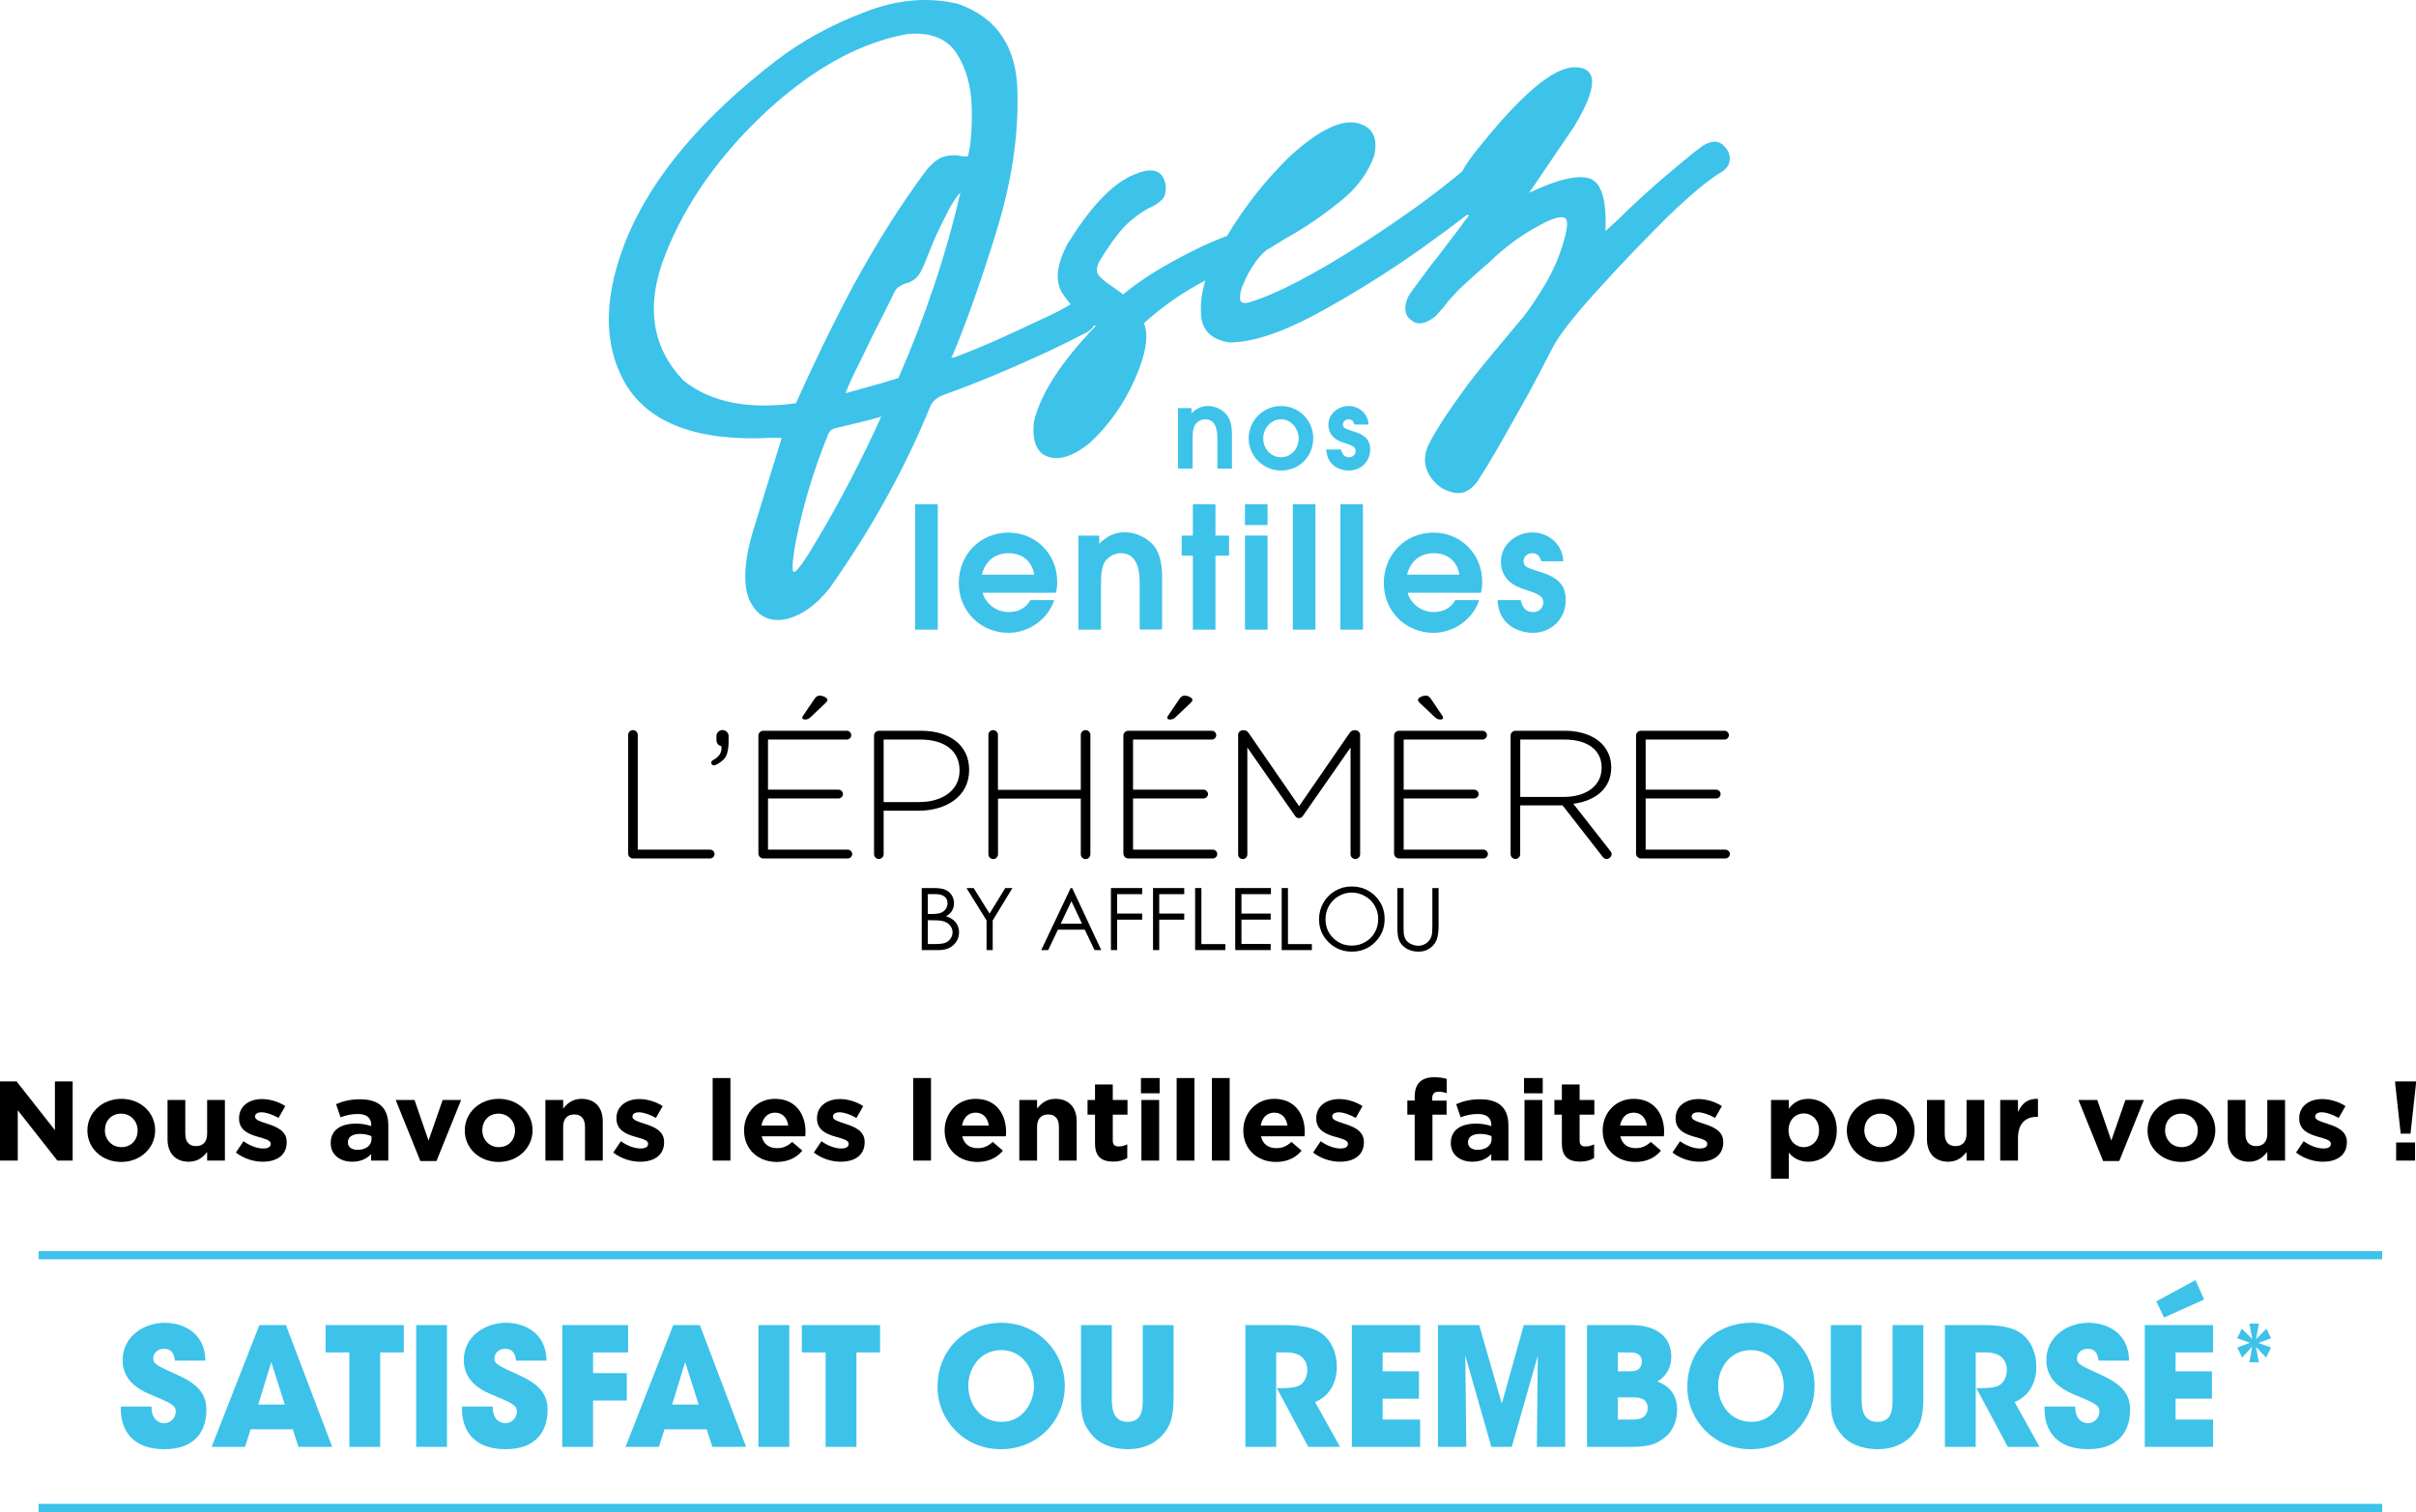 <svg width="500" height="313" viewBox="0 0 500 313" fill="none" xmlns="http://www.w3.org/2000/svg">
<path d="M189.396 130.345V104.397H194.076V130.345H189.396Z" fill="#3DC2EA"/>
<path d="M218.532 122.702H203.361C203.471 123.212 203.727 123.685 203.983 124.122C205.043 125.723 206.798 126.706 208.735 126.706C210.636 126.706 212.281 125.941 213.232 124.231H218.167C216.887 128.198 212.903 131 208.735 131C202.886 131 198.426 126.487 198.426 120.701C198.426 114.878 202.776 110.256 208.699 110.256C214.402 110.256 218.788 114.732 218.788 120.373C218.825 121.138 218.715 121.938 218.532 122.702ZM208.735 114.514C205.884 114.514 203.873 116.188 203.215 118.954H214.036C213.561 116.152 211.587 114.514 208.735 114.514Z" fill="#3DC2EA"/>
<path d="M235.861 130.345V120.737C235.861 118.044 235.385 114.514 231.912 114.514C230.669 114.514 229.427 115.206 228.695 116.225C227.855 117.462 227.855 119.646 227.855 121.101V130.345H223.175V110.875H227.489V112.549C229.024 111.057 230.596 110.183 232.826 110.183C234.983 110.183 237.323 111.239 238.712 112.876C240.211 114.696 240.503 117.207 240.503 119.5V130.309H235.861V130.345Z" fill="#3DC2EA"/>
<path d="M251.544 115.024V130.345H246.865V115.024H244.561V110.875H246.865V104.397H251.544V110.875H254.359V115.024H251.544Z" fill="#3DC2EA"/>
<path d="M257.649 108.691V104.397H262.328V108.691H257.649ZM257.649 130.345V110.875H262.328V130.345H257.649Z" fill="#3DC2EA"/>
<path d="M267.555 130.345V104.397H272.234V130.345H267.555Z" fill="#3DC2EA"/>
<path d="M277.389 130.345V104.397H282.069V130.345H277.389Z" fill="#3DC2EA"/>
<path d="M306.488 122.702H291.317C291.427 123.212 291.683 123.685 291.939 124.122C292.999 125.723 294.754 126.706 296.691 126.706C298.592 126.706 300.237 125.941 301.188 124.231H306.123C304.843 128.198 300.859 131 296.691 131C290.842 131 286.382 126.487 286.382 120.701C286.382 114.878 290.732 110.256 296.655 110.256C302.357 110.256 306.744 114.732 306.744 120.373C306.781 121.138 306.671 121.938 306.488 122.702ZM296.728 114.514C293.876 114.514 291.866 116.188 291.208 118.954H302.028C301.553 116.152 299.579 114.514 296.728 114.514Z" fill="#3DC2EA"/>
<path d="M317.237 131C315.044 131 312.777 130.163 311.388 128.452C310.364 127.142 310.035 125.869 309.926 124.231H314.715C315.044 125.65 315.665 126.706 317.274 126.706C318.407 126.706 319.394 125.941 319.394 124.74C319.394 124.377 319.321 124.049 319.102 123.721C318.48 122.848 315.958 122.193 314.971 121.829C312.375 120.919 310.62 119.136 310.62 116.261C310.62 112.731 313.764 110.22 317.164 110.22C320.564 110.22 323.415 112.767 323.525 116.188H318.955C318.736 115.169 318.151 114.514 317.091 114.514C316.104 114.514 315.3 115.206 315.3 116.188C315.3 117.207 316.104 117.498 316.908 117.789C317.456 118.008 318.041 118.19 318.59 118.335C321.624 119.282 324.037 120.555 324.037 124.158C324.073 128.052 321.112 131 317.237 131Z" fill="#3DC2EA"/>
<path d="M356.426 29.865C355.366 29.064 354.086 29.137 352.368 30.192C350.138 31.794 347.433 34.159 344.07 36.962C340.743 39.873 337.818 42.493 335.259 45.077L332.262 47.843C332.518 41.256 331.421 37.689 328.825 36.889C326.157 36.197 322.062 37.253 316.469 39.909L325.755 26.226C330.617 18.183 330.726 14.107 326.12 13.925C321.514 13.743 314.532 19.748 305.063 31.794C304.04 33.104 303.235 34.305 302.614 35.469C297.13 40.091 290.331 45.004 282.288 50.208C271.869 56.905 263.9 61.053 258.16 62.691C257.137 62.837 256.625 62.545 256.625 61.745C256.625 60.799 256.808 59.743 257.466 58.469C257.978 57.123 258.745 55.849 259.623 54.539C260.39 53.375 261.304 52.428 262.145 51.737C263.571 50.973 265.07 49.917 266.678 49.007C270.261 47.006 273.697 44.64 277.17 41.838C280.643 39.145 283.019 36.015 284.372 32.303C285.249 28.555 284.116 26.262 280.826 25.461C277.572 24.733 272.929 26.917 267.007 32.303C261.889 37.253 257.539 42.821 253.956 48.825C251.617 49.699 249.24 50.718 246.901 51.919C240.759 54.976 235.934 57.996 232.461 60.944L230.121 59.27C228.549 58.215 227.635 57.414 227.196 56.759C226.867 55.995 226.94 55.049 227.708 53.775C230.011 50.063 231.985 47.443 233.74 45.914C235.531 44.386 237.03 43.367 238.346 42.821C239.333 42.348 240.065 41.765 240.576 41.219C241.088 40.673 241.307 39.727 241.271 38.563C240.759 35.033 238.346 34.414 234.069 36.416C229.792 38.417 225.405 43.221 220.835 50.645C218.642 54.94 218.276 58.251 219.921 60.799C220.433 61.563 220.982 62.291 221.567 62.982C221.567 62.982 221.53 62.982 221.53 63.019C219.812 64.074 217.947 65.02 215.973 65.894C209.064 69.205 203.105 71.898 197.987 73.791C197.877 73.936 197.658 73.936 197.439 73.973C197.219 74.009 197.11 74.009 196.854 74.046L197.146 73.536C199.778 67.313 202.74 59.088 205.957 48.716C209.283 38.199 210.819 28.3 210.563 19.02C210.417 9.703 206.286 3.626 198.243 0.787C192.065 -0.669 185.558 -0.123 178.795 2.57C171.995 5.154 166.036 8.43 160.735 12.469C145.674 24.042 135.511 35.979 130.1 48.389C124.836 60.799 124.653 71.207 129.479 79.504C134.378 87.693 144.541 91.514 160.114 90.604C160.479 90.677 160.808 90.604 161.174 90.677C161.393 90.641 161.649 90.604 161.759 90.713L156.056 109.237C153.716 116.698 153.753 121.938 155.435 124.85C157.007 127.761 159.529 128.817 162.709 128.162C166 127.361 168.961 125.177 171.666 121.793C180.367 109.492 187.276 96.973 192.504 84.199C192.942 83.071 193.856 82.27 195.428 81.688C202.008 79.359 209.43 76.229 217.362 72.553C219.775 71.389 222.078 70.261 224.272 69.133C225.332 68.659 226.063 68.041 226.465 67.313C226.575 67.386 226.648 67.459 226.758 67.495C219.483 75.028 215.279 81.688 213.963 87.365C213.561 91.259 214.511 93.698 216.851 94.535C219.3 95.372 222.115 94.389 225.369 91.842C229.426 88.13 232.534 83.726 234.873 78.486C237.176 73.245 237.798 69.424 236.738 66.913C240.686 63.346 244.927 60.398 249.46 58.069C248.765 60.253 248.436 62.436 248.546 64.693C248.582 68.186 250.52 70.261 254.358 70.879C258.818 70.952 264.777 69.06 272.198 65.129C279.693 61.053 287.041 56.504 294.169 51.446C297.788 48.862 300.969 46.496 303.674 44.422C303.784 44.495 303.893 44.568 304.003 44.64C303.711 45.041 303.089 45.696 302.431 46.715L298.264 52.21C296.582 54.321 295.083 56.286 293.804 58.069C292.524 59.78 291.647 60.944 291.354 61.563C290.477 63.674 290.696 65.275 292.012 66.258C293.328 67.349 294.937 67.131 296.948 65.566C297.569 65.02 298.154 64.22 298.775 63.565C299.287 62.909 299.945 62 300.896 61.053C301.81 59.998 303.162 58.761 305.027 57.087C306.05 56.14 307.11 55.267 308.061 54.43C311.57 51.009 315.19 48.425 318.882 46.496C321.477 45.077 323.086 44.749 323.854 45.113C324.621 45.587 324.402 47.37 323.451 50.536C322.501 53.702 321.148 56.577 319.54 59.27C317.931 61.963 316.469 64.001 315.372 65.457C315.116 65.784 314.824 66.112 314.568 66.403C310.839 70.952 307.11 75.21 303.93 79.395C299.909 84.854 296.984 89.221 295.449 92.497C294.571 94.717 294.754 96.682 295.961 98.611C297.167 100.43 298.702 101.486 300.64 101.922C302.577 102.468 304.369 101.631 305.831 99.557C307.549 96.864 309.56 93.552 311.899 89.367C314.239 85.291 316.506 81.215 318.589 77.248C319.869 74.81 320.929 72.626 321.916 70.916C323.634 68.114 326.815 64.183 331.275 59.343C335.735 54.394 340.341 49.663 345.057 44.931C349.919 40.273 353.684 37.071 356.609 35.397C357.559 34.669 358.035 33.795 357.998 32.74C357.961 31.648 357.34 30.666 356.426 29.865ZM141.579 78.886C134.853 72.008 133.5 63.201 137.741 52.574C141.982 41.838 149.037 31.976 158.652 23.023C168.412 14.07 178.1 8.757 187.824 7.047C192.577 6.61 196.05 7.993 198.024 11.123C199.998 14.216 200.985 17.928 201.095 22.113C201.204 26.189 200.985 29.719 200.327 32.376C199.998 32.412 199.632 32.376 199.047 32.34C198.207 32.121 197.11 32.012 195.757 32.34C194.478 32.522 193.125 33.541 191.699 35.251C186.289 42.53 181.317 50.463 176.638 59.052C171.995 67.75 168.12 75.902 164.72 83.471C154.959 84.818 147.246 83.326 141.579 78.886ZM168.997 111.93C166.548 116.116 164.976 118.226 164.391 118.408C163.843 118.59 163.879 116.479 164.757 111.821C166.219 104.615 168.339 97.446 171.3 90.131V90.022L171.776 89.258C171.958 89.003 172.287 88.821 172.872 88.639C175.139 88.093 177.515 87.511 180.001 86.929L182.377 86.237C178.429 94.971 174.006 103.524 168.997 111.93ZM185.923 78.267C184.68 78.668 183.547 78.959 182.45 79.323L174.993 81.397C175.504 79.941 176.565 77.685 178.21 74.409C179.745 71.171 181.281 68.041 182.852 65.02L185.046 60.617C185.302 59.998 185.704 59.489 186.143 59.307C186.581 59.015 187.02 58.834 187.459 58.651C188.044 58.579 188.811 58.215 189.433 57.669C190.164 57.087 190.822 55.958 191.517 54.102L193.344 49.626C194.222 47.624 195.245 45.623 196.232 43.621C197.256 41.729 198.133 40.455 198.755 39.873C195.794 52.719 191.517 65.493 185.923 78.267Z" fill="#3DC2EA"/>
<path d="M254.959 96.998V90.05C254.959 88.584 254.778 86.96 253.804 85.787C252.921 84.727 251.404 84.05 250.022 84.05C248.573 84.05 247.577 84.592 246.58 85.561V84.479H243.795V96.998H246.807V91.043C246.807 90.118 246.807 88.697 247.35 87.908C247.803 87.253 248.618 86.802 249.411 86.802C251.653 86.802 251.947 89.081 251.947 90.817V96.998H254.959Z" fill="#3DC2EA"/>
<path d="M271.776 90.705C271.776 87.028 268.832 84.05 265.118 84.05C261.404 84.05 258.415 87.073 258.415 90.75C258.415 94.404 261.449 97.404 265.118 97.404C268.923 97.404 271.776 94.494 271.776 90.705ZM268.764 90.772C268.764 92.825 267.247 94.652 265.118 94.652C262.944 94.652 261.427 92.848 261.427 90.75C261.427 88.72 262.989 86.802 265.118 86.802C267.247 86.802 268.764 88.765 268.764 90.772Z" fill="#3DC2EA"/>
<path d="M283.566 93.028C283.566 90.705 282.004 89.893 280.056 89.284C279.694 89.171 279.332 89.058 278.969 88.923C278.448 88.72 277.927 88.539 277.927 87.885C277.927 87.253 278.448 86.802 279.082 86.802C279.762 86.802 280.147 87.231 280.283 87.885H283.227C283.136 85.697 281.324 84.05 279.128 84.05C276.931 84.05 274.916 85.652 274.916 87.93C274.916 89.78 276.048 90.93 277.724 91.517C278.358 91.742 279.966 92.171 280.373 92.735C280.509 92.938 280.554 93.163 280.554 93.389C280.554 94.156 279.92 94.652 279.196 94.652C278.154 94.652 277.746 93.953 277.543 93.051H274.463C274.553 94.088 274.757 94.923 275.414 95.758C276.297 96.863 277.769 97.404 279.173 97.404C281.664 97.404 283.566 95.51 283.566 93.028Z" fill="#3DC2EA"/>
<path d="M0 240.254H3.675V229.836L11.871 240.254H15.038V223.866H11.363V233.957L3.433 223.866H0V240.254Z" fill="black"/>
<path d="M25.073 240.535C29.11 240.535 32.108 237.609 32.108 234.003V233.957C32.108 230.351 29.134 227.472 25.121 227.472C21.083 227.472 18.085 230.398 18.085 234.003V234.05C18.085 237.656 21.059 240.535 25.073 240.535ZM25.121 237.468C23.09 237.468 21.712 235.853 21.712 234.003V233.957C21.712 232.107 22.969 230.538 25.073 230.538C27.104 230.538 28.482 232.154 28.482 234.003V234.05C28.482 235.9 27.224 237.468 25.121 237.468Z" fill="black"/>
<path d="M39.073 240.488C40.934 240.488 42.022 239.528 42.869 238.475V240.254H46.544V227.706H42.869V234.706C42.869 236.391 41.974 237.258 40.572 237.258C39.169 237.258 38.347 236.391 38.347 234.706V227.706H34.672V235.829C34.672 238.709 36.292 240.488 39.073 240.488Z" fill="black"/>
<path d="M54.378 240.488C57.183 240.488 59.334 239.224 59.334 236.438V236.391C59.334 234.097 57.231 233.254 55.418 232.669C54.015 232.201 52.782 231.873 52.782 231.171V231.124C52.782 230.632 53.242 230.258 54.136 230.258C55.079 230.258 56.361 230.702 57.642 231.428L59.044 228.97C57.642 228.057 55.853 227.518 54.209 227.518C51.598 227.518 49.47 228.946 49.47 231.498V231.545C49.47 233.98 51.525 234.799 53.338 235.314C54.765 235.736 56.022 235.993 56.022 236.766V236.813C56.022 237.375 55.538 237.749 54.475 237.749C53.266 237.749 51.791 237.234 50.389 236.251L48.817 238.592C50.534 239.903 52.565 240.488 54.378 240.488Z" fill="black"/>
<path d="M72.892 240.488C74.681 240.488 75.914 239.856 76.809 238.896V240.254H80.363V232.973C80.363 231.288 79.927 229.906 78.96 228.97C78.042 228.08 76.591 227.565 74.584 227.565C72.384 227.565 70.982 227.963 69.555 228.572L70.474 231.288C71.659 230.866 72.65 230.609 74.052 230.609C75.89 230.609 76.833 231.428 76.833 232.903V233.114C75.914 232.809 74.971 232.599 73.666 232.599C70.595 232.599 68.443 233.863 68.443 236.602V236.649C68.443 239.13 70.45 240.488 72.892 240.488ZM74.004 238.03C72.819 238.03 71.997 237.468 71.997 236.508V236.462C71.997 235.338 72.964 234.729 74.536 234.729C75.43 234.729 76.252 234.916 76.881 235.197V235.829C76.881 237.117 75.721 238.03 74.004 238.03Z" fill="black"/>
<path d="M86.994 240.348H90.33L95.431 227.706H91.611L88.686 236.11L85.785 227.706H81.892L86.994 240.348Z" fill="black"/>
<path d="M103.176 240.535C107.214 240.535 110.212 237.609 110.212 234.003V233.957C110.212 230.351 107.238 227.472 103.225 227.472C99.187 227.472 96.189 230.398 96.189 234.003V234.05C96.189 237.656 99.163 240.535 103.176 240.535ZM103.225 237.468C101.194 237.468 99.816 235.853 99.816 234.003V233.957C99.816 232.107 101.073 230.538 103.176 230.538C105.207 230.538 106.585 232.154 106.585 234.003V234.05C106.585 235.9 105.328 237.468 103.225 237.468Z" fill="black"/>
<path d="M112.873 240.254H116.548V233.254C116.548 231.569 117.442 230.702 118.845 230.702C120.247 230.702 121.069 231.569 121.069 233.254V240.254H124.744V232.13C124.744 229.251 123.124 227.472 120.344 227.472C118.482 227.472 117.394 228.431 116.548 229.485V227.706H112.873V240.254Z" fill="black"/>
<path d="M132.482 240.488C135.286 240.488 137.438 239.224 137.438 236.438V236.391C137.438 234.097 135.335 233.254 133.521 232.669C132.119 232.201 130.886 231.873 130.886 231.171V231.124C130.886 230.632 131.345 230.258 132.24 230.258C133.183 230.258 134.464 230.702 135.746 231.428L137.148 228.97C135.746 228.057 133.956 227.518 132.312 227.518C129.701 227.518 127.574 228.946 127.574 231.498V231.545C127.574 233.98 129.629 234.799 131.442 235.314C132.868 235.736 134.126 235.993 134.126 236.766V236.813C134.126 237.375 133.642 237.749 132.578 237.749C131.369 237.749 129.895 237.234 128.492 236.251L126.921 238.592C128.637 239.903 130.668 240.488 132.482 240.488Z" fill="black"/>
<path d="M147.49 240.254H151.165V223.164H147.49V240.254Z" fill="black"/>
<path d="M160.757 240.535C163.102 240.535 164.843 239.645 166.052 238.194L163.949 236.391C162.933 237.304 162.039 237.679 160.806 237.679C159.161 237.679 158.001 236.836 157.638 235.221H166.656C166.681 234.893 166.705 234.565 166.705 234.284C166.705 230.726 164.722 227.472 160.395 227.472C156.623 227.472 153.988 230.421 153.988 234.003V234.05C153.988 237.89 156.865 240.535 160.757 240.535ZM157.59 232.997C157.88 231.381 158.871 230.328 160.395 230.328C161.942 230.328 162.909 231.405 163.127 232.997H157.59Z" fill="black"/>
<path d="M173.989 240.488C176.793 240.488 178.945 239.224 178.945 236.438V236.391C178.945 234.097 176.842 233.254 175.029 232.669C173.626 232.201 172.393 231.873 172.393 231.171V231.124C172.393 230.632 172.853 230.258 173.747 230.258C174.69 230.258 175.971 230.702 177.253 231.428L178.655 228.97C177.253 228.057 175.464 227.518 173.82 227.518C171.209 227.518 169.081 228.946 169.081 231.498V231.545C169.081 233.98 171.136 234.799 172.949 235.314C174.376 235.736 175.633 235.993 175.633 236.766V236.813C175.633 237.375 175.149 237.749 174.086 237.749C172.877 237.749 171.402 237.234 170 236.251L168.428 238.592C170.145 239.903 172.176 240.488 173.989 240.488Z" fill="black"/>
<path d="M188.997 240.254H192.672V223.164H188.997V240.254Z" fill="black"/>
<path d="M202.264 240.535C204.61 240.535 206.35 239.645 207.559 238.194L205.456 236.391C204.44 237.304 203.546 237.679 202.313 237.679C200.669 237.679 199.508 236.836 199.146 235.221H208.164C208.188 234.893 208.212 234.565 208.212 234.284C208.212 230.726 206.23 227.472 201.902 227.472C198.13 227.472 195.495 230.421 195.495 234.003V234.05C195.495 237.89 198.372 240.535 202.264 240.535ZM199.097 232.997C199.387 231.381 200.379 230.328 201.902 230.328C203.449 230.328 204.416 231.405 204.634 232.997H199.097Z" fill="black"/>
<path d="M210.951 240.254H214.626V233.254C214.626 231.569 215.52 230.702 216.923 230.702C218.325 230.702 219.147 231.569 219.147 233.254V240.254H222.822V232.13C222.822 229.251 221.202 227.472 218.422 227.472C216.56 227.472 215.472 228.431 214.626 229.485V227.706H210.951V240.254Z" fill="black"/>
<path d="M230.39 240.465C231.623 240.465 232.518 240.184 233.292 239.739V236.883C232.76 237.164 232.155 237.328 231.478 237.328C230.656 237.328 230.294 236.93 230.294 236.11V230.749H233.34V227.706H230.294V224.498H226.619V227.706H225.071V230.749H226.619V236.696C226.619 239.599 228.142 240.465 230.39 240.465Z" fill="black"/>
<path d="M236.121 226.324H239.99V223.164H236.121V226.324ZM236.218 240.254H239.893V227.706H236.218V240.254Z" fill="black"/>
<path d="M243.514 240.254H247.189V223.164H243.514V240.254Z" fill="black"/>
<path d="M250.809 240.254H254.484V223.164H250.809V240.254Z" fill="black"/>
<path d="M264.077 240.535C266.422 240.535 268.163 239.645 269.372 238.194L267.268 236.391C266.253 237.304 265.358 237.679 264.125 237.679C262.481 237.679 261.321 236.836 260.958 235.221H269.976C270 234.893 270.024 234.565 270.024 234.284C270.024 230.726 268.042 227.472 263.714 227.472C259.943 227.472 257.307 230.421 257.307 234.003V234.05C257.307 237.89 260.184 240.535 264.077 240.535ZM260.91 232.997C261.2 231.381 262.191 230.328 263.714 230.328C265.261 230.328 266.229 231.405 266.446 232.997H260.91Z" fill="black"/>
<path d="M277.309 240.488C280.113 240.488 282.265 239.224 282.265 236.438V236.391C282.265 234.097 280.161 233.254 278.348 232.669C276.946 232.201 275.713 231.873 275.713 231.171V231.124C275.713 230.632 276.172 230.258 277.067 230.258C278.01 230.258 279.291 230.702 280.572 231.428L281.975 228.97C280.572 228.057 278.783 227.518 277.139 227.518C274.528 227.518 272.401 228.946 272.401 231.498V231.545C272.401 233.98 274.456 234.799 276.269 235.314C277.695 235.736 278.953 235.993 278.953 236.766V236.813C278.953 237.375 278.469 237.749 277.405 237.749C276.196 237.749 274.722 237.234 273.319 236.251L271.748 238.592C273.464 239.903 275.495 240.488 277.309 240.488Z" fill="black"/>
<path d="M292.776 240.254H296.451V230.749H299.376V227.846H296.403V227.355C296.403 226.418 296.886 225.997 297.732 225.997C298.361 225.997 298.869 226.114 299.401 226.301V223.351C298.724 223.14 297.95 223 296.789 223C295.484 223 294.493 223.328 293.816 223.983C293.139 224.639 292.776 225.645 292.776 227.027V227.823H291.253V230.749H292.776V240.254Z" fill="black"/>
<path d="M304.7 240.488C306.489 240.488 307.722 239.856 308.617 238.896V240.254H312.171V232.973C312.171 231.288 311.735 229.906 310.768 228.97C309.85 228.08 308.399 227.565 306.392 227.565C304.192 227.565 302.79 227.963 301.363 228.572L302.282 231.288C303.467 230.866 304.458 230.609 305.86 230.609C307.698 230.609 308.641 231.428 308.641 232.903V233.114C307.722 232.809 306.779 232.599 305.474 232.599C302.403 232.599 300.251 233.863 300.251 236.602V236.649C300.251 239.13 302.258 240.488 304.7 240.488ZM305.812 238.03C304.627 238.03 303.805 237.468 303.805 236.508V236.462C303.805 235.338 304.772 234.729 306.344 234.729C307.239 234.729 308.061 234.916 308.689 235.197V235.829C308.689 237.117 307.529 238.03 305.812 238.03Z" fill="black"/>
<path d="M315.405 226.324H319.274V223.164H315.405V226.324ZM315.502 240.254H319.177V227.706H315.502V240.254Z" fill="black"/>
<path d="M327.005 240.465C328.238 240.465 329.132 240.184 329.906 239.739V236.883C329.374 237.164 328.77 237.328 328.093 237.328C327.271 237.328 326.908 236.93 326.908 236.11V230.749H329.954V227.706H326.908V224.498H323.233V227.706H321.686V230.749H323.233V236.696C323.233 239.599 324.756 240.465 327.005 240.465Z" fill="black"/>
<path d="M338.45 240.535C340.795 240.535 342.536 239.645 343.745 238.194L341.641 236.391C340.626 237.304 339.731 237.679 338.498 237.679C336.854 237.679 335.694 236.836 335.331 235.221H344.349C344.373 234.893 344.398 234.565 344.398 234.284C344.398 230.726 342.415 227.472 338.087 227.472C334.316 227.472 331.68 230.421 331.68 234.003V234.05C331.68 237.89 334.557 240.535 338.45 240.535ZM335.283 232.997C335.573 231.381 336.564 230.328 338.087 230.328C339.635 230.328 340.602 231.405 340.819 232.997H335.283Z" fill="black"/>
<path d="M351.682 240.488C354.486 240.488 356.638 239.224 356.638 236.438V236.391C356.638 234.097 354.535 233.254 352.721 232.669C351.319 232.201 350.086 231.873 350.086 231.171V231.124C350.086 230.632 350.545 230.258 351.44 230.258C352.383 230.258 353.664 230.702 354.946 231.428L356.348 228.97C354.946 228.057 353.156 227.518 351.512 227.518C348.901 227.518 346.774 228.946 346.774 231.498V231.545C346.774 233.98 348.829 234.799 350.642 235.314C352.068 235.736 353.326 235.993 353.326 236.766V236.813C353.326 237.375 352.842 237.749 351.778 237.749C350.569 237.749 349.095 237.234 347.692 236.251L346.121 238.592C347.837 239.903 349.868 240.488 351.682 240.488Z" fill="black"/>
<path d="M366.521 244H370.195V238.615C371.066 239.622 372.275 240.488 374.233 240.488C377.304 240.488 380.132 238.194 380.132 234.003V233.957C380.132 229.766 377.255 227.472 374.233 227.472C372.323 227.472 371.09 228.338 370.195 229.508V227.706H366.521V244ZM373.29 237.468C371.574 237.468 370.147 236.087 370.147 234.003V233.957C370.147 231.873 371.574 230.492 373.29 230.492C375.007 230.492 376.457 231.873 376.457 233.957V234.003C376.457 236.11 375.007 237.468 373.29 237.468Z" fill="black"/>
<path d="M389.194 240.535C393.232 240.535 396.23 237.609 396.23 234.003V233.957C396.23 230.351 393.256 227.472 389.242 227.472C385.205 227.472 382.207 230.398 382.207 234.003V234.05C382.207 237.656 385.181 240.535 389.194 240.535ZM389.242 237.468C387.211 237.468 385.833 235.853 385.833 234.003V233.957C385.833 232.107 387.091 230.538 389.194 230.538C391.225 230.538 392.603 232.154 392.603 234.003V234.05C392.603 235.9 391.346 237.468 389.242 237.468Z" fill="black"/>
<path d="M403.194 240.488C405.056 240.488 406.144 239.528 406.99 238.475V240.254H410.665V227.706H406.99V234.706C406.99 236.391 406.095 237.258 404.693 237.258C403.291 237.258 402.469 236.391 402.469 234.706V227.706H398.794V235.829C398.794 238.709 400.414 240.488 403.194 240.488Z" fill="black"/>
<path d="M413.954 240.254H417.629V235.619C417.629 232.622 419.128 231.194 421.57 231.194H421.763V227.472C419.587 227.378 418.378 228.502 417.629 230.234V227.706H413.954V240.254Z" fill="black"/>
<path d="M435.249 240.348H438.585L443.687 227.706H439.867L436.941 236.11L434.04 227.706H430.147L435.249 240.348Z" fill="black"/>
<path d="M451.431 240.535C455.469 240.535 458.467 237.609 458.467 234.003V233.957C458.467 230.351 455.493 227.472 451.48 227.472C447.442 227.472 444.444 230.398 444.444 234.003V234.05C444.444 237.656 447.418 240.535 451.431 240.535ZM451.48 237.468C449.449 237.468 448.071 235.853 448.071 234.003V233.957C448.071 232.107 449.328 230.538 451.431 230.538C453.462 230.538 454.84 232.154 454.84 234.003V234.05C454.84 235.9 453.583 237.468 451.48 237.468Z" fill="black"/>
<path d="M465.431 240.488C467.293 240.488 468.381 239.528 469.227 238.475V240.254H472.902V227.706H469.227V234.706C469.227 236.391 468.333 237.258 466.93 237.258C465.528 237.258 464.706 236.391 464.706 234.706V227.706H461.031V235.829C461.031 238.709 462.651 240.488 465.431 240.488Z" fill="black"/>
<path d="M480.737 240.488C483.541 240.488 485.693 239.224 485.693 236.438V236.391C485.693 234.097 483.59 233.254 481.776 232.669C480.374 232.201 479.141 231.873 479.141 231.171V231.124C479.141 230.632 479.6 230.258 480.495 230.258C481.438 230.258 482.719 230.702 484.001 231.428L485.403 228.97C484.001 228.057 482.211 227.518 480.567 227.518C477.956 227.518 475.829 228.946 475.829 231.498V231.545C475.829 233.98 477.884 234.799 479.697 235.314C481.124 235.736 482.381 235.993 482.381 236.766V236.813C482.381 237.375 481.897 237.749 480.833 237.749C479.625 237.749 478.15 237.234 476.747 236.251L475.176 238.592C476.893 239.903 478.923 240.488 480.737 240.488Z" fill="black"/>
<path d="M496.833 234.682H498.864L500 224.334V223.866H495.696V224.334L496.833 234.682ZM495.89 240.254H499.807V236.508H495.89V240.254Z" fill="black"/>
<path fill-rule="evenodd" clip-rule="evenodd" d="M493 260.688H8V259H493V260.688ZM493 311.313H8V313H493V311.313Z" fill="#3DC2EA"/>
<path d="M25.008 291.173C24.839 296.115 27.469 300 34.011 300C40.621 300 42.712 295.944 42.712 291.923C42.712 288.992 41.532 286.811 36.878 284.698C32.393 282.653 31.718 282.347 31.718 281.188C31.718 279.995 32.797 279.211 33.91 279.211C35.866 279.211 36.069 280.813 36.203 281.665H42.51C42.408 275.599 37.552 273.827 34.113 273.827C29.931 273.827 25.378 276.519 25.378 281.597C25.378 286.334 29.729 288.106 31.482 288.822C35.327 290.458 36.372 290.867 36.372 292.196C36.372 293.354 35.462 294.615 33.944 294.615C33.135 294.615 31.347 294.104 31.347 291.173H25.008Z" fill="#3DC2EA"/>
<path d="M51.859 295.876H60.593L61.773 299.523H68.754L59.176 274.304H53.68L43.799 299.523H50.712L51.859 295.876ZM58.941 290.764H53.444L56.142 281.972L58.941 290.764Z" fill="#3DC2EA"/>
<path d="M72.303 299.523H78.676V279.961H83.566V274.304H67.379V279.961H72.303V299.523Z" fill="#3DC2EA"/>
<path d="M86.13 299.523H92.503V274.304H86.13V299.523Z" fill="#3DC2EA"/>
<path d="M95.614 291.173C95.445 296.115 98.076 300 104.618 300C111.227 300 113.318 295.944 113.318 291.923C113.318 288.992 112.138 286.811 107.484 284.698C102.999 282.653 102.325 282.347 102.325 281.188C102.325 279.995 103.404 279.211 104.517 279.211C106.472 279.211 106.675 280.813 106.81 281.665H113.116C113.015 275.599 108.159 273.827 104.719 273.827C100.537 273.827 95.985 276.519 95.985 281.597C95.985 286.334 100.335 288.106 102.089 288.822C105.933 290.458 106.978 290.867 106.978 292.196C106.978 293.354 106.068 294.615 104.55 294.615C103.741 294.615 101.954 294.104 101.954 291.173H95.614Z" fill="#3DC2EA"/>
<path d="M116.361 299.523H122.735V289.912H129.715V284.255H122.735V279.961H129.985V274.304H116.361V299.523Z" fill="#3DC2EA"/>
<path d="M137.515 295.876H146.249L147.429 299.523H154.41L144.833 274.304H139.336L129.455 299.523H136.368L137.515 295.876ZM144.597 290.764H139.1L141.798 281.972L144.597 290.764Z" fill="#3DC2EA"/>
<path d="M156.966 299.523H163.34V274.304H156.966V299.523Z" fill="#3DC2EA"/>
<path d="M170.868 299.523H177.242V279.961H182.132V274.304H165.945V279.961H170.868V299.523Z" fill="#3DC2EA"/>
<path d="M194.023 287.22C194.023 293.695 199.283 300 207.141 300C214.897 300 220.36 293.934 220.36 286.913C220.36 279.893 214.863 273.827 207.174 273.827C200.295 273.827 194.023 278.939 194.023 287.186V287.22ZM200.396 286.845C200.396 283.301 202.79 279.484 207.208 279.484C211.794 279.484 213.986 283.676 213.986 286.947C213.986 290.185 211.794 294.343 207.276 294.343C202.993 294.343 200.396 290.73 200.396 286.879V286.845Z" fill="#3DC2EA"/>
<path d="M223.718 274.304V289.537C223.718 293.252 224.157 295.024 226.214 297.308C228.271 299.557 231.575 300 233.396 300C236.499 300 238.758 298.944 240.377 297.274C241.962 295.638 242.872 293.763 242.872 289.537V274.304H236.499V289.537C236.499 290.526 236.499 291.753 236.094 292.707C235.723 293.627 234.914 294.343 233.329 294.343C231.778 294.343 230.968 293.559 230.53 292.571C230.125 291.582 230.092 290.389 230.092 289.537V274.304H223.718Z" fill="#3DC2EA"/>
<path d="M257.738 299.523H264.112V279.961H266.473C267.349 279.961 268.361 280.2 269.069 280.643C269.912 281.188 270.553 282.244 270.553 283.574C270.553 284.971 269.912 286.164 269.137 286.675C268.294 287.22 266.911 287.356 265.292 287.356H264.247L270.755 299.523H277.331L272.172 290.253C273.352 289.742 274.566 288.89 275.409 287.561C276.117 286.436 276.657 284.937 276.657 282.994C276.657 280.234 275.713 277.746 273.622 276.11C272.239 275.019 269.811 274.304 265.899 274.304H257.738V299.523Z" fill="#3DC2EA"/>
<path d="M279.77 299.523H293.9V293.866H286.144V289.537H293.664V283.88H286.144V279.961H293.9V274.304H279.77V299.523Z" fill="#3DC2EA"/>
<path d="M303.454 299.523L303.252 280.643L308.647 299.523H312.862L318.258 280.643L318.056 299.523H323.923V274.304H315.358L310.805 290.56L306.118 274.304H297.586V299.523H303.454Z" fill="#3DC2EA"/>
<path d="M328.444 299.523H336.638C340.853 299.523 342.506 299.284 344.799 297.342C346.316 296.081 347.092 293.866 347.092 291.855C347.092 290.798 346.991 287.425 342.978 285.993C345.001 284.834 345.878 282.858 345.878 280.915C345.878 278.768 345.102 277.098 343.652 276.008C342.236 274.883 340.179 274.304 337.616 274.304H328.444V299.523ZM334.817 279.961H337.077C337.582 279.961 338.257 279.961 338.796 280.2C339.336 280.438 339.774 280.915 339.774 281.87C339.774 282.858 339.336 283.369 338.763 283.642C338.189 283.88 337.515 283.88 337.077 283.88H334.817V279.961ZM334.817 289.265H337.818C338.324 289.265 339.134 289.265 339.774 289.537C340.449 289.81 340.988 290.355 340.988 291.446C340.988 292.639 340.415 293.252 339.707 293.559C339.032 293.866 338.223 293.866 337.818 293.866H334.817V289.265Z" fill="#3DC2EA"/>
<path d="M349.198 287.22C349.198 293.695 354.459 300 362.316 300C370.073 300 375.536 293.934 375.536 286.913C375.536 279.893 370.039 273.827 362.35 273.827C355.471 273.827 349.198 278.939 349.198 287.186V287.22ZM355.572 286.845C355.572 283.301 357.966 279.484 362.384 279.484C366.97 279.484 369.162 283.676 369.162 286.947C369.162 290.185 366.97 294.343 362.451 294.343C358.169 294.343 355.572 290.73 355.572 286.879V286.845Z" fill="#3DC2EA"/>
<path d="M378.894 274.304V289.537C378.894 293.252 379.332 295.024 381.389 297.308C383.446 299.557 386.751 300 388.572 300C391.675 300 393.934 298.944 395.553 297.274C397.138 295.638 398.048 293.763 398.048 289.537V274.304H391.675V289.537C391.675 290.526 391.675 291.753 391.27 292.707C390.899 293.627 390.09 294.343 388.505 294.343C386.954 294.343 386.144 293.559 385.706 292.571C385.301 291.582 385.267 290.389 385.267 289.537V274.304H378.894Z" fill="#3DC2EA"/>
<path d="M402.508 299.523H408.881V279.961H411.242C412.119 279.961 413.13 280.2 413.838 280.643C414.681 281.188 415.322 282.244 415.322 283.574C415.322 284.971 414.681 286.164 413.906 286.675C413.063 287.22 411.68 287.356 410.062 287.356H409.016L415.525 299.523H422.1L416.941 290.253C418.121 289.742 419.335 288.89 420.178 287.561C420.886 286.436 421.426 284.937 421.426 282.994C421.426 280.234 420.482 277.746 418.391 276.11C417.008 275.019 414.58 274.304 410.669 274.304H402.508V299.523Z" fill="#3DC2EA"/>
<path d="M423.123 291.173C422.954 296.115 425.585 300 432.127 300C438.736 300 440.827 295.944 440.827 291.923C440.827 288.992 439.647 286.811 434.993 284.698C430.508 282.653 429.834 282.347 429.834 281.188C429.834 279.995 430.913 279.211 432.026 279.211C433.981 279.211 434.184 280.813 434.319 281.665H440.625C440.524 275.599 435.668 273.827 432.228 273.827C428.046 273.827 423.494 276.519 423.494 281.597C423.494 286.334 427.844 288.106 429.598 288.822C433.442 290.458 434.487 290.867 434.487 292.196C434.487 293.354 433.577 294.615 432.059 294.615C431.25 294.615 429.463 294.104 429.463 291.173H423.123Z" fill="#3DC2EA"/>
<path d="M443.87 299.523H458V293.866H450.244V289.537H457.764V283.88H450.244V279.961H458V274.304H443.87V299.523ZM446.265 269.396L447.85 272.736L456.145 269.021L454.358 265L446.265 269.396Z" fill="#3DC2EA"/>
<path d="M467.484 274H465.516L466.135 277.2L463.948 275.053L463 277.032L465.625 277.958L463 278.968L464.021 281.032L466.099 278.758L465.516 282H467.484L466.865 278.8L468.979 281.032L470 278.968L467.375 278L470 277.032L469.052 275.053L466.901 277.221L467.484 274Z" fill="#3DC2EA"/>
<path d="M190.755 183.834H193.297C194.319 183.834 195.105 183.956 195.654 184.2C196.203 184.439 196.636 184.809 196.951 185.309C197.273 185.81 197.433 186.366 197.433 186.977C197.433 187.547 197.293 188.068 197.013 188.54C196.732 189.005 196.32 189.384 195.777 189.675C196.449 189.902 196.966 190.169 197.328 190.478C197.69 190.781 197.971 191.15 198.17 191.587C198.374 192.017 198.476 192.486 198.476 192.992C198.476 194.023 198.096 194.896 197.337 195.612C196.583 196.322 195.57 196.677 194.296 196.677H190.755V183.834ZM192.017 185.091V189.203H192.753C193.647 189.203 194.305 189.122 194.725 188.959C195.146 188.79 195.479 188.528 195.724 188.173C195.97 187.812 196.092 187.413 196.092 186.977C196.092 186.389 195.885 185.929 195.47 185.597C195.061 185.26 194.407 185.091 193.507 185.091H192.017ZM192.017 190.495V195.42H193.612C194.553 195.42 195.242 195.329 195.681 195.149C196.119 194.963 196.469 194.675 196.732 194.285C197.001 193.895 197.135 193.473 197.135 193.019C197.135 192.448 196.948 191.951 196.574 191.526C196.201 191.101 195.686 190.81 195.032 190.653C194.594 190.548 193.831 190.495 192.745 190.495H192.017Z" fill="black"/>
<path d="M200.01 183.834H201.5L204.795 189.125L208.038 183.834H209.528L205.444 190.539V196.677H204.173V190.539L200.01 183.834Z" fill="black"/>
<path d="M221.894 183.834L227.906 196.677H226.521L224.497 192.451H218.941L216.925 196.677H215.487L221.579 183.834H221.894ZM221.736 186.558L219.519 191.211H223.927L221.736 186.558Z" fill="black"/>
<path d="M229.913 183.834H236.372V185.1H231.193V189.116H236.372V190.382H231.193V196.677H229.913V183.834Z" fill="black"/>
<path d="M238.625 183.834H245.084V185.1H239.904V189.116H245.084V190.382H239.904V196.677H238.625V183.834Z" fill="black"/>
<path d="M247.336 183.834H248.633V195.437H253.585V196.677H247.336V183.834Z" fill="black"/>
<path d="M255.636 183.834H263.024V185.1H256.924V189.116H262.971V190.373H256.924V195.411H262.971V196.677H255.636V183.834Z" fill="black"/>
<path d="M265.25 183.834H266.547V195.437H271.499V196.677H265.25V183.834Z" fill="black"/>
<path d="M279.685 183.511C281.636 183.511 283.269 184.16 284.584 185.458C285.898 186.756 286.556 188.353 286.556 190.251C286.556 192.131 285.898 193.726 284.584 195.036C283.275 196.345 281.677 197 279.79 197C277.879 197 276.267 196.348 274.952 195.044C273.637 193.74 272.98 192.163 272.98 190.312C272.98 189.078 273.278 187.934 273.874 186.881C274.476 185.827 275.294 185.004 276.328 184.41C277.362 183.81 278.481 183.511 279.685 183.511ZM279.746 184.768C278.794 184.768 277.891 185.015 277.038 185.51C276.185 186.005 275.519 186.671 275.04 187.509C274.561 188.348 274.321 189.282 274.321 190.312C274.321 191.837 274.85 193.126 275.907 194.18C276.971 195.228 278.25 195.751 279.746 195.751C280.745 195.751 281.668 195.51 282.516 195.027C283.369 194.544 284.032 193.883 284.505 193.045C284.984 192.207 285.224 191.275 285.224 190.251C285.224 189.232 284.984 188.313 284.505 187.492C284.032 186.665 283.363 186.005 282.498 185.51C281.633 185.015 280.716 184.768 279.746 184.768Z" fill="black"/>
<path d="M289.185 183.834H290.473V191.587C290.473 192.506 290.491 193.08 290.526 193.307C290.59 193.813 290.739 194.238 290.973 194.581C291.207 194.919 291.566 195.204 292.051 195.437C292.536 195.664 293.024 195.778 293.514 195.778C293.941 195.778 294.35 195.687 294.741 195.507C295.133 195.327 295.46 195.076 295.723 194.756C295.986 194.436 296.179 194.049 296.301 193.595C296.389 193.269 296.433 192.6 296.433 191.587V183.834H297.721V191.587C297.721 192.733 297.607 193.662 297.379 194.372C297.157 195.076 296.708 195.69 296.03 196.214C295.358 196.738 294.543 197 293.585 197C292.545 197 291.654 196.753 290.912 196.258C290.17 195.763 289.673 195.108 289.422 194.293C289.264 193.793 289.185 192.891 289.185 191.587V183.834Z" fill="black"/>
<path d="M130 152.116C130 151.593 130.462 151.138 130.993 151.138C131.525 151.138 131.986 151.593 131.986 152.116V175.886H146.953C147.457 175.886 147.876 176.3 147.876 176.796C147.876 177.292 147.457 177.705 146.953 177.705H130.993C130.462 177.705 130 177.25 130 176.727V152.116Z" fill="black"/>
<path d="M147.499 157.394C148.883 156.636 149.415 155.809 149.303 154.486C148.73 154.335 148.268 153.921 148.268 153.164V152.364C148.268 151.689 148.841 151.124 149.527 151.124C150.212 151.124 150.786 151.689 150.786 152.364V153.301C150.786 155.41 150.436 156.54 149.751 157.229C149.065 157.904 148.1 158.441 147.764 158.441C147.499 158.441 147.191 158.248 147.191 157.876C147.191 157.697 147.303 157.504 147.499 157.394Z" fill="black"/>
<path d="M156.954 176.699V152.254C156.954 151.73 157.416 151.276 157.947 151.276H175.25C175.754 151.276 176.174 151.689 176.174 152.185C176.174 152.681 175.754 153.095 175.25 153.095H158.941V163.471H173.53C174.033 163.471 174.453 163.884 174.453 164.38C174.453 164.876 174.033 165.29 173.53 165.29H158.941V175.886H175.446C175.95 175.886 176.369 176.3 176.369 176.796C176.369 177.292 175.95 177.705 175.446 177.705H157.947C157.416 177.691 156.954 177.237 156.954 176.699ZM166.032 148.602C166.032 148.451 166.102 148.299 166.186 148.189L168.564 144.675C168.872 144.22 169.18 144 169.641 144C170.369 144 171.25 144.496 171.25 144.868C171.25 145.089 171.054 145.323 170.83 145.543L167.767 148.451C167.305 148.864 167.04 148.947 166.536 148.947C166.256 148.947 166.032 148.795 166.032 148.602Z" fill="black"/>
<path d="M180.887 152.254C180.887 151.73 181.349 151.276 181.88 151.276H190.609C196.512 151.276 200.568 154.252 200.568 159.351V159.42C200.568 164.959 195.7 167.825 190.119 167.825H182.874V176.837C182.874 177.361 182.412 177.815 181.88 177.815C181.349 177.815 180.887 177.361 180.887 176.837V152.254ZM190.231 166.034C195.211 166.034 198.582 163.471 198.582 159.544V159.475C198.582 155.286 195.295 153.095 190.469 153.095H182.874V166.034H190.231Z" fill="black"/>
<path d="M204.541 152.116C204.541 151.593 205.002 151.138 205.534 151.138C206.065 151.138 206.527 151.593 206.527 152.116V163.512H223.676V152.116C223.676 151.593 224.137 151.138 224.669 151.138C225.2 151.138 225.662 151.593 225.662 152.116V176.865C225.662 177.388 225.2 177.843 224.669 177.843C224.137 177.843 223.676 177.388 223.676 176.865V165.317H206.541V176.865C206.541 177.388 206.079 177.843 205.548 177.843C205.016 177.843 204.555 177.388 204.555 176.865V152.116H204.541Z" fill="black"/>
<path d="M232.488 176.699V152.254C232.488 151.73 232.95 151.276 233.481 151.276H250.784C251.288 151.276 251.707 151.689 251.707 152.185C251.707 152.681 251.288 153.095 250.784 153.095H234.488V163.471H249.078C249.581 163.471 250.001 163.884 250.001 164.38C250.001 164.876 249.581 165.29 249.078 165.29H234.488V175.886H250.994C251.497 175.886 251.917 176.3 251.917 176.796C251.917 177.292 251.497 177.705 250.994 177.705H233.495C232.95 177.691 232.488 177.237 232.488 176.699ZM241.566 148.602C241.566 148.451 241.636 148.299 241.72 148.189L244.098 144.675C244.406 144.22 244.713 144 245.175 144C245.902 144 246.784 144.496 246.784 144.868C246.784 145.089 246.588 145.323 246.364 145.543L243.301 148.451C242.839 148.864 242.573 148.947 242.07 148.947C241.804 148.947 241.566 148.795 241.566 148.602Z" fill="black"/>
<path d="M256.225 152.144C256.225 151.62 256.687 151.165 257.218 151.165H257.414C257.834 151.165 258.142 151.386 258.407 151.73L268.856 166.888L279.305 151.73C279.529 151.386 279.879 151.165 280.298 151.165H280.494C281.026 151.165 281.487 151.62 281.487 152.144V176.851C281.487 177.375 281.026 177.829 280.494 177.829C279.962 177.829 279.501 177.375 279.501 176.851V154.748L269.667 168.859C269.444 169.203 269.164 169.355 268.828 169.355C268.479 169.355 268.213 169.203 267.989 168.859L258.142 154.748V176.892C258.142 177.416 257.722 177.829 257.19 177.829C256.659 177.829 256.239 177.416 256.239 176.892V152.144H256.225Z" fill="black"/>
<path d="M288.509 176.699V152.254C288.509 151.73 288.971 151.276 289.502 151.276H306.805C307.308 151.276 307.728 151.689 307.728 152.185C307.728 152.681 307.308 153.095 306.805 153.095H290.495V163.471H305.084C305.588 163.471 306.008 163.884 306.008 164.38C306.008 164.876 305.588 165.29 305.084 165.29H290.495V175.886H307.001C307.504 175.886 307.924 176.3 307.924 176.796C307.924 177.292 307.504 177.705 307.001 177.705H289.502C288.971 177.691 288.509 177.237 288.509 176.699ZM296.93 148.451L293.866 145.543C293.642 145.323 293.447 145.089 293.447 144.868C293.447 144.496 294.328 144 295.055 144C295.517 144 295.825 144.22 296.132 144.675L298.51 148.189C298.58 148.299 298.664 148.451 298.664 148.602C298.664 148.795 298.44 148.947 298.16 148.947C297.657 148.947 297.391 148.864 296.93 148.451Z" fill="black"/>
<path d="M312.624 152.254C312.624 151.73 313.085 151.276 313.617 151.276H323.884C327.171 151.276 329.815 152.295 331.423 153.88C332.682 155.12 333.452 156.898 333.452 158.786V158.855C333.452 163.264 330.122 165.8 325.604 166.392L333.228 176.121C333.424 176.341 333.535 176.575 333.535 176.796C333.535 177.319 333.032 177.815 332.5 177.815C332.123 177.815 331.843 177.595 331.619 177.292L323.38 166.723H314.61V176.837C314.61 177.361 314.148 177.815 313.617 177.815C313.085 177.815 312.624 177.361 312.624 176.837V152.254ZM323.66 164.973C328.136 164.973 331.465 162.754 331.465 158.937V158.868C331.465 155.327 328.626 153.095 323.772 153.095H314.624V164.973H323.66Z" fill="black"/>
<path d="M338.585 176.699V152.254C338.585 151.73 339.047 151.276 339.578 151.276H356.881C357.385 151.276 357.804 151.689 357.804 152.185C357.804 152.681 357.385 153.095 356.881 153.095H340.571V163.471H355.16C355.664 163.471 356.084 163.884 356.084 164.38C356.084 164.876 355.664 165.29 355.16 165.29H340.571V175.886H357.077C357.58 175.886 358 176.3 358 176.796C358 177.292 357.58 177.705 357.077 177.705H339.578C339.047 177.691 338.585 177.237 338.585 176.699Z" fill="black"/>
</svg>
